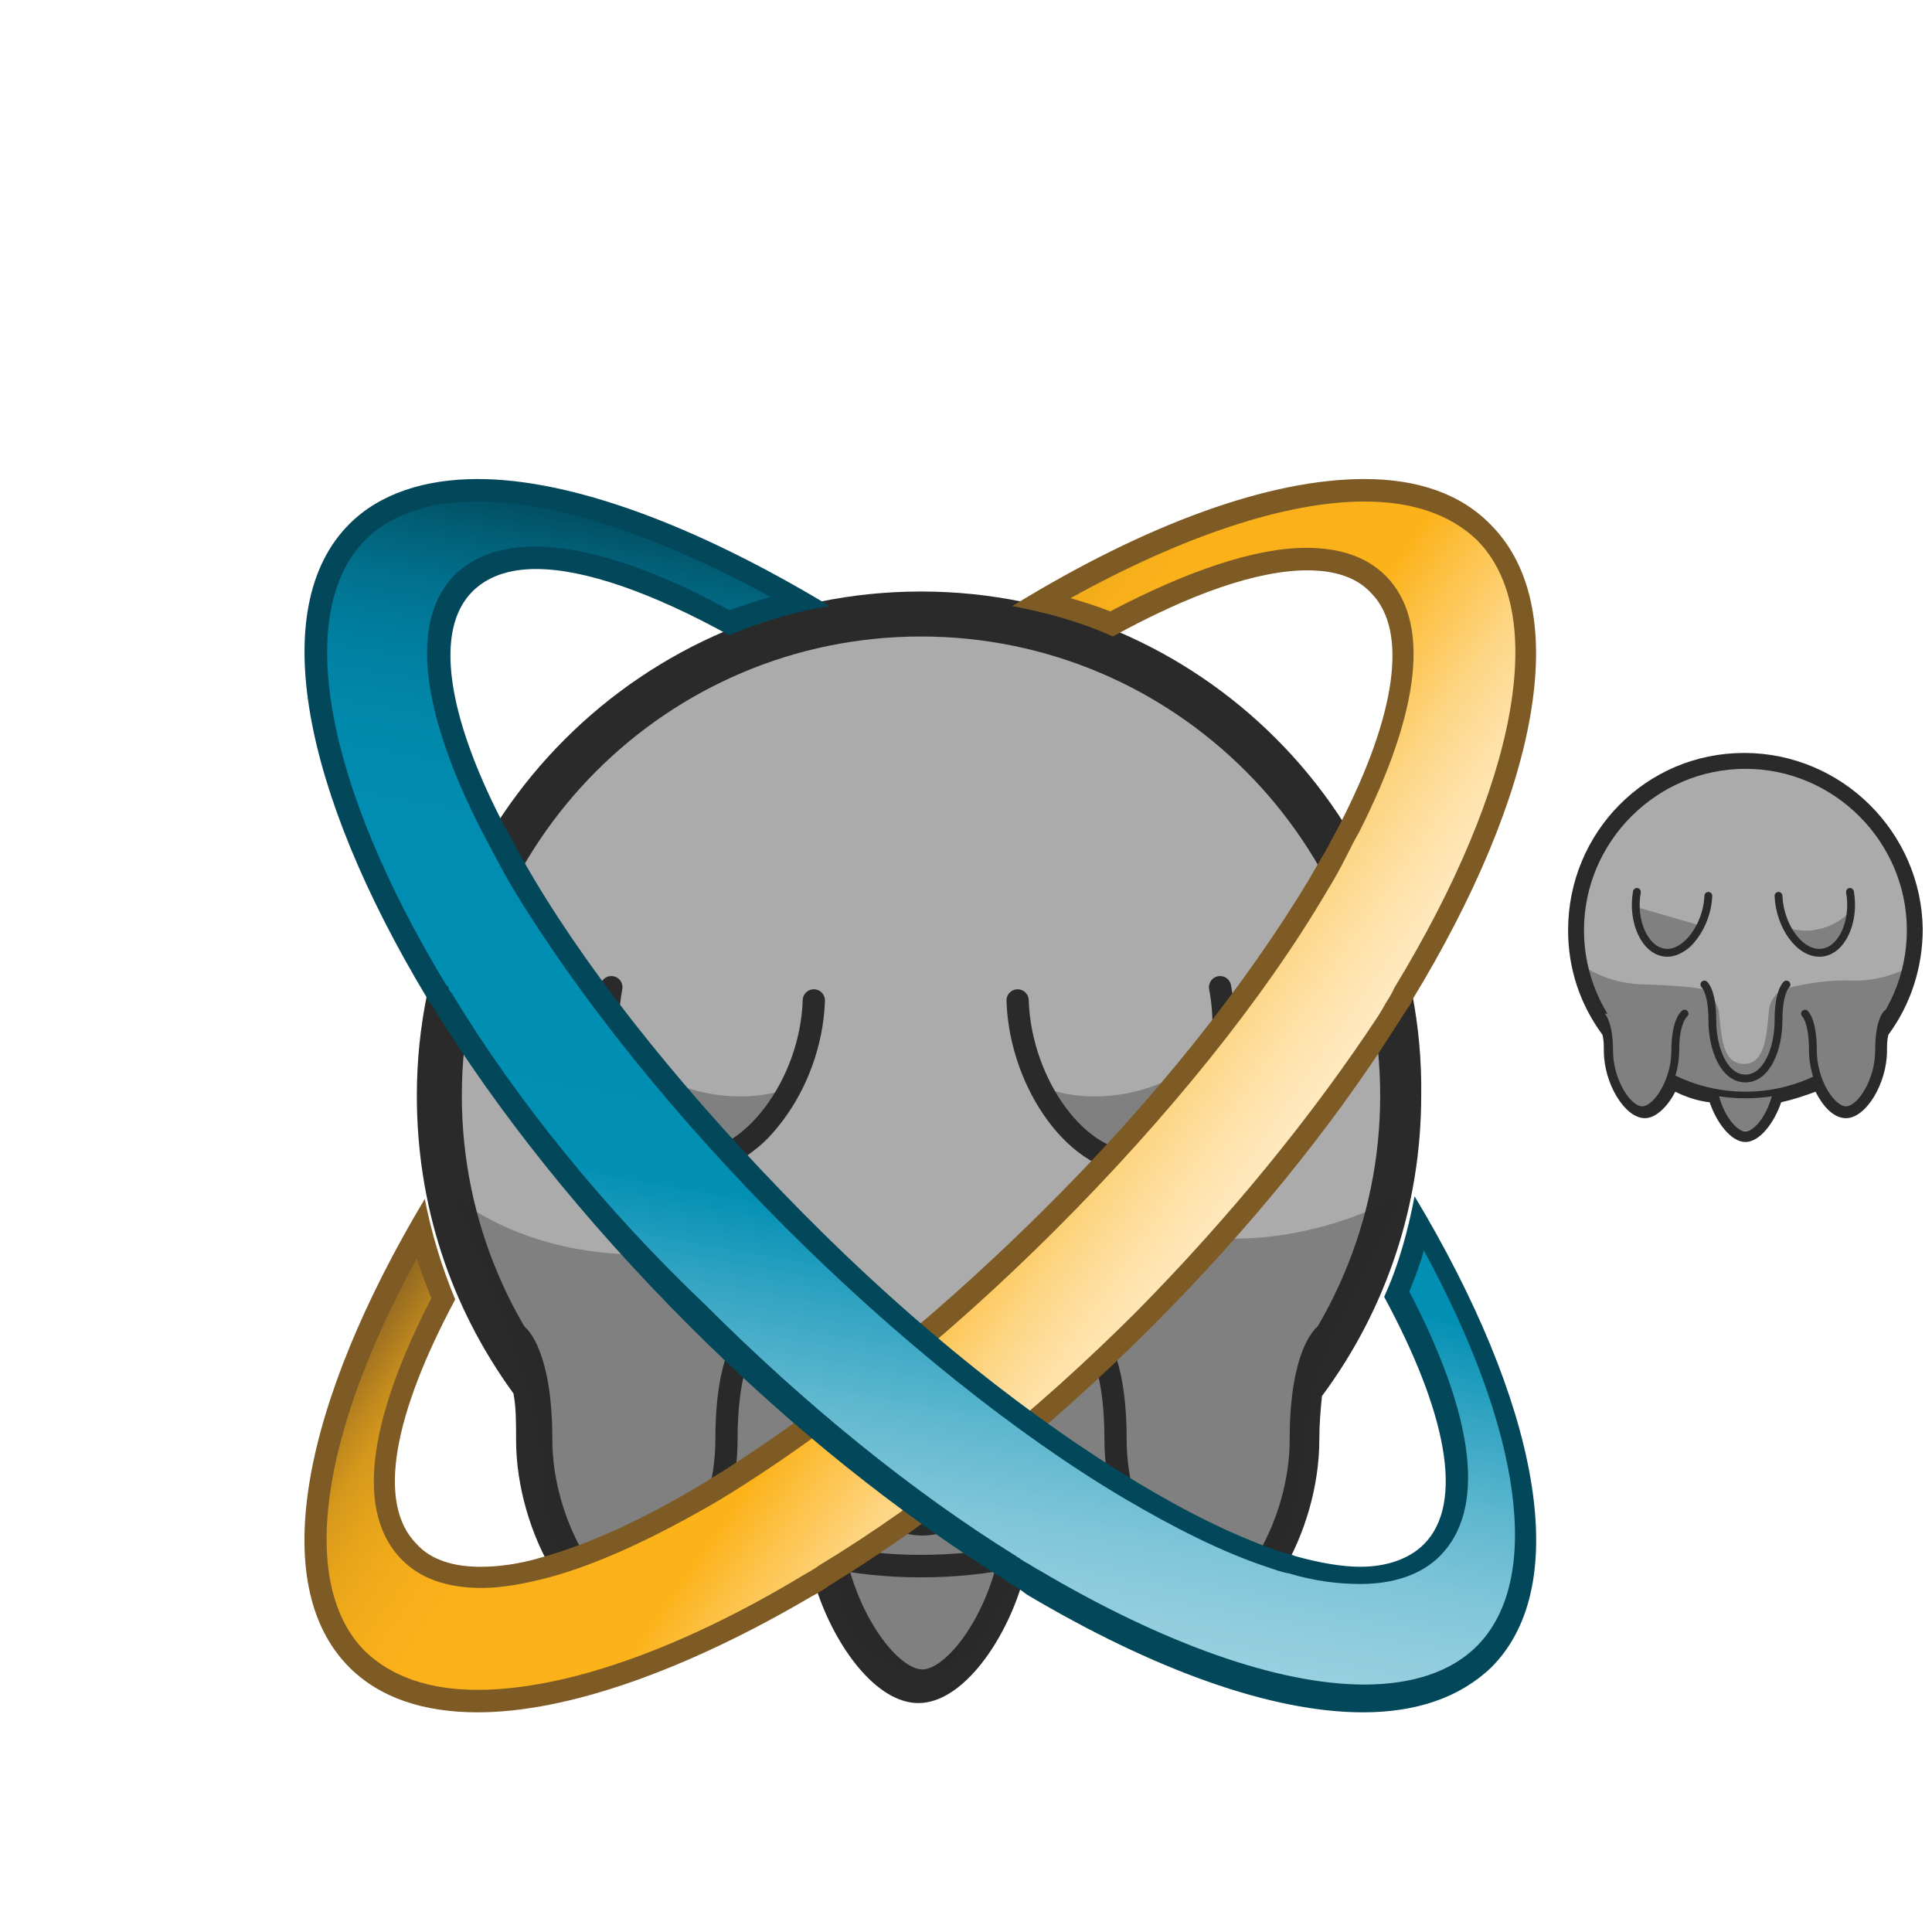 <?xml version="1.0" encoding="utf-8"?>
<!-- Generator: Adobe Illustrator 27.3.1, SVG Export Plug-In . SVG Version: 6.00 Build 0)  -->
<svg version="1.1" id="Layer_2_00000114032112517465215960000007930138415513470382_"
	 xmlns="http://www.w3.org/2000/svg" xmlns:xlink="http://www.w3.org/1999/xlink" x="0px" y="0px" viewBox="0 0 146 146"
	 style="enable-background:new 0 0 146 146;" xml:space="preserve">
<style type="text/css">
	.st0{fill:#2A2A2A;}
	.st1{fill:#ABABAB;stroke:#2A2A2A;stroke-width:0.59;stroke-linecap:round;stroke-linejoin:round;}
	.st2{fill:#ABABAB;}
	.st3{opacity:0.33;fill:#2A2A2A;enable-background:new    ;}
	.st4{fill:#ABABAB;stroke:#2A2A2A;stroke-width:1.68;stroke-linecap:round;stroke-linejoin:round;}
	.st5{fill:url(#SVGID_1_);}
	.st6{fill:#7E5B24;}
	.st7{fill:url(#SVGID_00000158750957523409917680000003551231430916716179_);}
	.st8{fill:#03485A;}
</style>
<g id="Layer_1-2">
	<g>
		<g>
			<path class="st0" d="M131.9,86.1c-0.9,0-2-1.3-2.5-3c-1-0.2-2.1-0.5-3-1c-0.5,1.1-1.3,2.1-2.1,2.1c-1.3,0-2.8-2.5-2.8-4.8
				c0-0.5,0-1-0.1-1.4c-1.7-2.3-2.6-4.9-2.6-7.8c0-7.2,5.9-13.1,13.1-13.1S145,63,145,70.2c0,2.9-0.9,5.6-2.6,7.8
				c-0.1,0.4-0.1,0.8-0.1,1.3c0,2.3-1.4,4.8-2.8,4.8c-0.8,0-1.6-1-2.1-2.1c-0.9,0.4-1.9,0.8-3,0.9C133.9,84.8,132.8,86.1,131.9,86.1
				L131.9,86.1z"/>
			<path class="st0" d="M131.9,57.5c7.1,0,12.8,5.7,12.8,12.8c0,2.9-1,5.6-2.6,7.7c-0.1,0.4-0.1,0.8-0.1,1.4c0,2.3-1.4,4.5-2.5,4.5
				c-0.6,0-1.5-0.9-2-2.2c-1,0.5-2.2,0.9-3.4,1.1c-0.4,1.6-1.5,2.9-2.2,2.9s-1.8-1.3-2.2-2.9c-1.2-0.2-2.3-0.6-3.4-1.1
				c-0.5,1.3-1.3,2.2-2,2.2c-1,0-2.5-2.2-2.5-4.5c0-0.6-0.1-1.1-0.1-1.5c-1.6-2.1-2.5-4.8-2.5-7.6C119.1,63.2,124.8,57.5,131.9,57.5
				 M131.8,56.9c-7.4,0-13.3,6-13.3,13.4c0,2.9,0.9,5.6,2.6,7.9c0.1,0.4,0.1,0.8,0.1,1.2c0,2.5,1.6,5.1,3.1,5.1c0.9,0,1.8-1,2.3-2
				c0.8,0.4,1.7,0.7,2.6,0.8c0.5,1.5,1.6,3,2.7,3s2.2-1.5,2.7-3c0.9-0.2,1.8-0.5,2.6-0.8c0.5,1,1.3,2,2.3,2c1.5,0,3.1-2.6,3.1-5.1
				c0-0.4,0-0.8,0.1-1.2c1.7-2.3,2.6-5.1,2.6-8C145.2,62.9,139.2,56.9,131.8,56.9L131.8,56.9L131.8,56.9z"/>
		</g>
		<path class="st1" d="M135,78.5c0,0-0.6,0.5-0.6,2.8s-1.4,4.5-2.5,4.5s-2.5-2.2-2.5-4.5s-0.6-2.8-0.6-2.8"/>
		<g>
			<path class="st2" d="M131.9,82.7c-6.9,0-12.5-5.6-12.5-12.5s5.6-12.5,12.5-12.5c6.9,0,12.5,5.6,12.5,12.5S138.7,82.7,131.9,82.7z
				"/>
			<path class="st0" d="M131.9,58.1c6.7,0,12.2,5.5,12.2,12.2s-5.5,12.2-12.2,12.2s-12.2-5.5-12.2-12.2S125.2,58.1,131.9,58.1
				 M131.9,57.5c-7.1,0-12.8,5.7-12.8,12.8S124.8,83,131.9,83s12.8-5.7,12.8-12.8S138.9,57.5,131.9,57.5L131.9,57.5z"/>
		</g>
		<path class="st1" d="M135,74.4c0,0-0.6,0.5-0.6,2.7s-0.9,4.4-2.5,4.4s-2.5-2.2-2.5-4.4s-0.6-2.7-0.6-2.7"/>
		<path class="st1" d="M127.3,76.6c0,0-0.7,0.5-0.7,2.8s-1.4,4.5-2.5,4.5s-2.5-2.2-2.5-4.5s-0.7-2.8-0.7-2.8"/>
		<path class="st1" d="M142.6,76.6c0,0-0.6,0.5-0.6,2.8s-1.4,4.5-2.5,4.5s-2.5-2.2-2.5-4.5s-0.6-2.8-0.6-2.8"/>
		<path class="st1" d="M123.7,67.4c-0.4,2.2,0.6,4.5,2.2,4.6c1.5,0.1,3.1-2,3.2-4.3"/>
		<path class="st1" d="M139.8,67.4c0.4,2.2-0.6,4.5-2.2,4.6s-3.1-2-3.2-4.3"/>
		<path class="st3" d="M134.9,70c0.5,1.1,1,2.2,2.5,2c1.7-0.2,2.5-2,2.7-3.5C139,70.1,136.6,70.8,134.9,70L134.9,70L134.9,70z"/>
		<path class="st3" d="M128.7,70c-0.5,1.1-1,2.2-2.5,2c-1.7-0.2-2.5-2-2.7-3.5"/>
		<path class="st3" d="M128.9,74.8c0,0,0.9,0.8,1,1.7c0.2,1.7,0.2,3.9,1.9,3.9s1.7-2.5,1.9-4.2c0.1-0.8,0.9-1.4,0.9-1.4
			s2.6-0.8,5.3-0.7s4.7-1.2,4.7-1.2s-1.9,3.6-2.3,4.8c-0.4,1.4-0.3,2.9-0.9,4.3c-0.5,1.3-1.8,3-3.2,1.6c-0.6-0.6-0.2-1.2-0.9-1.5
			c-0.6-0.2-1.7,0.3-2.3,0.5c-1.5,0.6-1.2,2.4-2.7,2.8c-0.8,0.2-1.7-0.2-2.2-0.8c-0.7-0.8-0.3-1.7-1.2-2.3c-0.5-0.3-1.9-0.8-2.4-0.6
			c-0.5,0.2-0.5,1.1-0.9,1.5c-2.1,1.9-3.8-0.8-3.7-2.7c0-2.6-2.5-7.7-2.5-7.7s1.8,1.6,5.1,1.6C127.8,74.5,129,74.8,128.9,74.8
			L128.9,74.8L128.9,74.8z"/>
	</g>
	<g>
		<g>
			<path class="st0" d="M69.6,127.9c-2.6,0-5.7-3.7-7.1-8.5c-3-0.6-5.9-1.5-8.6-2.8c-1.4,3.1-3.7,5.9-6.1,5.9
				c-3.8,0-7.9-7.2-7.9-13.7c0-1.4-0.1-2.7-0.3-3.9c-4.8-6.4-7.3-14.1-7.3-22.2c0-20.5,16.7-37.2,37.3-37.2s37.2,16.7,37.2,37.2
				c0,8.2-2.6,15.9-7.5,22.4c-0.2,1.1-0.2,2.3-0.2,3.6c0,6.5-4.1,13.7-7.9,13.7c-2.3,0-4.7-2.8-6.1-5.9c-2.7,1.2-5.5,2.2-8.5,2.7
				C75.2,124.2,72.2,127.9,69.6,127.9L69.6,127.9L69.6,127.9z"/>
			<path class="st0" d="M69.6,46.4c20.1,0,36.4,16.3,36.4,36.4c0,8.3-2.8,15.9-7.4,22.1c-0.2,1-0.3,2.3-0.3,3.9
				c0,6.5-4.1,12.9-7,12.9c-1.9,0-4.2-2.6-5.7-6.2c-3,1.5-6.2,2.5-9.6,3.1c-1.3,4.7-4.2,8.4-6.4,8.4s-5.2-3.7-6.4-8.4
				c-3.4-0.6-6.7-1.7-9.7-3.2c-1.5,3.6-3.8,6.2-5.7,6.2c-2.9,0-7-6.4-7-12.9c0-1.8-0.1-3.1-0.3-4.2c-4.5-6.1-7.2-13.6-7.2-21.8
				C33.2,62.7,49.5,46.4,69.6,46.4 M69.6,44.7c-21,0-38.1,17.1-38.1,38.1c0,8.2,2.5,15.9,7.3,22.5c0.2,1,0.2,2.2,0.2,3.5
				c0,7.1,4.5,14.6,8.7,14.6c2.7,0,5-2.8,6.5-5.7c2.4,1.1,4.9,1.9,7.5,2.4c1.4,4.3,4.5,8.6,7.7,8.6s6.3-4.3,7.7-8.6
				c2.6-0.5,5-1.3,7.4-2.3c1.5,2.9,3.8,5.6,6.5,5.6c4.2,0,8.7-7.5,8.7-14.6c0-1.2,0.1-2.3,0.2-3.3c4.9-6.6,7.5-14.5,7.5-22.7
				C107.7,61.8,90.6,44.7,69.6,44.7L69.6,44.7L69.6,44.7z"/>
		</g>
		<path class="st4" d="M78.5,106.2c0,0-1.8,1.4-1.8,7.9s-4.1,12.9-7,12.9s-7-6.4-7-12.9s-1.8-7.9-1.8-7.9"/>
		<g>
			<circle class="st2" cx="69.6" cy="82.8" r="35.6"/>
			<path class="st0" d="M69.6,48.1c19.2,0,34.7,15.6,34.7,34.7s-15.6,34.7-34.7,34.7s-34.7-15.6-34.7-34.7S50.4,48.1,69.6,48.1
				 M69.6,46.4c-20.1,0-36.4,16.3-36.4,36.4s16.3,36.4,36.4,36.4S106,102.9,106,82.8S89.7,46.4,69.6,46.4L69.6,46.4z"/>
		</g>
		<path class="st4" d="M78.5,94.7c0,0-1.8,1.4-1.8,7.8s-2.7,12.7-7,12.7s-7-6.3-7-12.7s-1.8-7.8-1.8-7.8"/>
		<path class="st4" d="M56.7,100.9c0,0-1.8,1.4-1.8,7.9s-4.1,12.9-7,12.9s-7-6.4-7-12.9s-1.8-7.9-1.8-7.9"/>
		<path class="st4" d="M100.1,100.9c0,0-1.8,1.4-1.8,7.9s-4.1,12.9-7,12.9s-7-6.4-7-12.9s-1.8-7.9-1.8-7.9"/>
		<path class="st4" d="M46.2,74.6c-1.2,6.4,1.9,13,6.2,13.2s8.9-5.8,9.1-12.2"/>
		<path class="st4" d="M92.2,74.6c1.2,6.3-1.8,12.9-6.2,13.2s-8.9-5.8-9.1-12.2"/>
		<path class="st3" d="M78.2,81.9c1.5,3.2,2.9,6.2,7.1,5.6c4.9-0.6,7-5.6,7.7-9.9C90.1,82.2,83.1,84.2,78.2,81.9z"/>
		<path class="st3" d="M60.5,81.9c-1.5,3.2-2.9,6.2-7.1,5.6c-5-0.6-7-5.6-7.7-9.9C48.6,82.2,55.5,84.2,60.5,81.9z"/>
		<path class="st3" d="M61.3,95.7c0,0,2.5,2.2,2.8,4.9c0.6,4.7,0.6,11.1,5.5,11.1s4.9-7.2,5.3-12c0.2-2.3,2.6-4.1,2.6-4.1
			s7.5-2.2,15.1-2s13.5-3.4,13.5-3.4s-5.4,10.3-6.6,13.8c-1.3,4-0.8,8.2-2.4,12.2c-1.5,3.6-5,8.5-9.1,4.7c-1.7-1.6-0.7-3.5-2.5-4.3
			c-1.8-0.7-4.9,0.8-6.5,1.4c-4.3,1.6-3.6,7-7.8,8.1c-2.3,0.6-4.9-0.5-6.4-2.3c-1.9-2.3-0.8-4.8-3.5-6.6c-1.3-0.8-5.4-2.2-6.9-1.6
			c-1.4,0.6-1.4,3.1-2.7,4.3c-5.9,5.5-10.7-2.3-10.6-7.7c0.1-7.5-7-22-7-22s5,4.7,14.6,4.6S61.3,95.7,61.3,95.7L61.3,95.7L61.3,95.7
			z"/>
		<g>
			<g>
				
					<linearGradient id="SVGID_1_" gradientUnits="userSpaceOnUse" x1="48.941" y1="-861.681" x2="90.626" y2="-890.877" gradientTransform="matrix(1 0 0 -1 0 -793.4)">
					<stop  offset="0" style="stop-color:#7E5B24"/>
					<stop  offset="0" style="stop-color:#856023"/>
					<stop  offset="5.000000e-02" style="stop-color:#A57620"/>
					<stop  offset="9.000000e-02" style="stop-color:#C0891E"/>
					<stop  offset="0.13" style="stop-color:#D6981C"/>
					<stop  offset="0.19" style="stop-color:#E7A41B"/>
					<stop  offset="0.26" style="stop-color:#F3AC1A"/>
					<stop  offset="0.35" style="stop-color:#FAB11A"/>
					<stop  offset="0.62" style="stop-color:#FCB31A"/>
					<stop  offset="0.63" style="stop-color:#FCB522"/>
					<stop  offset="0.73" style="stop-color:#FDC85A"/>
					<stop  offset="0.81" style="stop-color:#FDD686"/>
					<stop  offset="0.89" style="stop-color:#FEE1A6"/>
					<stop  offset="0.96" style="stop-color:#FEE7BA"/>
					<stop  offset="1" style="stop-color:#FFEAC1"/>
				</linearGradient>
				<path class="st5" d="M36.1,128.5c-3.9,0-7-1.1-9.1-3.2c-5.5-5.5-3.7-17.8,4.7-32.5c0.4,1.8,1,3.6,1.7,5.3
					c-4.9,9.2-5.8,16-2.5,19.2c1.2,1.3,3.1,1.9,5.4,1.9c1.4,0,3-0.2,4.8-0.7c3.6-1,7.9-2.9,12.6-5.8c8-4.8,17.1-12.1,25.4-20.4
					S94.7,75,99.5,66.9c0.5-0.9,1-1.8,1.5-2.7c0.3-0.6,0.6-1.2,0.9-1.7c4.6-8.9,5.3-15.3,2.2-18.4c-1.3-1.3-3.1-1.9-5.4-1.9
					c-3.7,0-8.8,1.7-14.7,4.9c-1.7-0.7-3.5-1.2-5.3-1.7C88,40,96.6,37,103.1,37c3.9,0,7,1.1,9.1,3.2c5.8,5.8,3.5,19.1-6.1,34.8
					l-0.2,0.4c-0.2,0.4-0.5,0.8-0.7,1.2l-0.3,0.5c-4.9,7.6-11.2,15.4-18.3,22.5c-7.7,7.7-16,14.4-24.2,19.4
					c-0.4,0.3-0.8,0.5-1.3,0.8C51.5,125.4,42.7,128.5,36.1,128.5L36.1,128.5L36.1,128.5z"/>
				<path class="st6" d="M103.1,37.9c3.7,0,6.5,1,8.5,2.9c5.5,5.5,3.1,18.5-6.2,33.8l-0.1,0.2l-0.1,0.2c-0.2,0.4-0.5,0.8-0.7,1.2
					l-0.3,0.5c-5,7.6-11.3,15.3-18.3,22.4c-7.6,7.6-15.9,14.3-24,19.2c-0.4,0.3-0.8,0.5-1.3,0.8c-9.3,5.6-18,8.6-24.5,8.6
					c-3.7,0-6.5-1-8.5-2.9c-5-5-3.5-16.2,3.9-29.7c0.3,1,0.7,2,1.1,3c-4.9,9.5-5.7,16.3-2.2,19.8c1.4,1.4,3.4,2.1,6,2.1
					c1.5,0,3.2-0.3,5.1-0.8c3.7-1,8-3,12.8-5.8c8.1-4.9,17.2-12.2,25.5-20.5c8.4-8.4,15.7-17.4,20.5-25.6c0.5-0.8,1-1.7,1.5-2.7
					c0.3-0.6,0.6-1.2,0.9-1.7c4.7-9.3,5.4-16,2-19.4c-1.4-1.4-3.4-2.1-6-2.1c-3.8,0-8.9,1.7-14.8,4.8c-1-0.4-2-0.7-3-1
					C89.4,40.5,97.2,37.9,103.1,37.9 M103.1,36.2c-7.2,0-16.5,3.4-26.6,9.6l0,0c2.6,0.5,5.2,1.2,7.6,2.3c5.8-3.2,10.9-5,14.7-5
					c2,0,3.7,0.5,4.8,1.7c2.9,2.9,1.8,9.4-2.3,17.4c-0.3,0.6-0.6,1.1-0.9,1.7l0,0c-0.5,0.9-1,1.7-1.5,2.6
					c-4.7,7.8-11.6,16.6-20.3,25.2S61,107.3,53.3,112c-4.6,2.8-8.8,4.7-12.4,5.7c-1.7,0.5-3.2,0.7-4.6,0.7c-2,0-3.7-0.5-4.8-1.7
					c-3.1-3.1-1.7-9.9,2.9-18.5c-1-2.4-1.8-5-2.3-7.6c-9.2,15.4-12,29.1-5.7,35.4c2.3,2.3,5.6,3.4,9.7,3.4c6.8,0,15.8-3.2,25.3-8.8
					c0.4-0.2,0.9-0.5,1.3-0.8c8-4.9,16.3-11.5,24.3-19.5c7.4-7.4,13.7-15.2,18.4-22.6l0,0c0.4-0.6,0.7-1.1,1.1-1.7
					c0.1-0.1,0.2-0.3,0.2-0.4c9.5-15.6,12.3-29.5,6-35.9C110.4,37.3,107.1,36.2,103.1,36.2L103.1,36.2L103.1,36.2z"/>
			</g>
			<g>
				
					<linearGradient id="SVGID_00000020395733198523575440000001012758571709356976_" gradientUnits="userSpaceOnUse" x1="76.5" y1="-837.142" x2="62.75" y2="-915.168" gradientTransform="matrix(1 0 0 -1 0 -793.4)">
					<stop  offset="0" style="stop-color:#03485A"/>
					<stop  offset="0" style="stop-color:#024B5E"/>
					<stop  offset="5.000000e-02" style="stop-color:#026078"/>
					<stop  offset="0.1" style="stop-color:#01718E"/>
					<stop  offset="0.16" style="stop-color:#017E9F"/>
					<stop  offset="0.23" style="stop-color:#0188AB"/>
					<stop  offset="0.34" style="stop-color:#018DB2"/>
					<stop  offset="0.62" style="stop-color:#018FB4"/>
					<stop  offset="0.71" style="stop-color:#32A4C2"/>
					<stop  offset="0.8" style="stop-color:#5EB7CF"/>
					<stop  offset="0.88" style="stop-color:#7EC5D8"/>
					<stop  offset="0.95" style="stop-color:#92CDDD"/>
					<stop  offset="1" style="stop-color:#99D1E0"/>
				</linearGradient>
				<path style="fill:url(#SVGID_00000020395733198523575440000001012758571709356976_);" d="M103.1,128.5c-6.6,0-15.5-3.1-24.9-8.8
					c-0.4-0.2-0.8-0.5-1.2-0.7l-0.6-0.4c-8-5-16.1-11.5-23.6-19c-7.7-7.7-14.4-16-19.4-24.2L33,74.8C23.5,59.2,21.3,46,27,40.2
					c2.1-2.1,5.2-3.2,9.1-3.2c6.5,0,15.1,3,24.3,8.4c-1.8,0.4-3.6,1-5.3,1.7c-5.9-3.2-10.9-4.9-14.6-4.9c-2.3,0-4.1,0.6-5.4,1.9
					c-3.1,3.1-2.4,9.4,2.1,18.3c0.8,1.5,1.6,3,2.5,4.5C44.5,75,51.8,84,60.1,92.3s17.3,15.6,25.4,20.4c3.9,2.3,7.4,4.1,10.6,5.1
					c0.6,0.2,1.1,0.4,1.7,0.5c1.9,0.5,3.6,0.8,5.2,0.8c2.3,0,4.1-0.6,5.4-1.9c3.2-3.2,2.3-10.1-2.7-19.4c0.7-1.7,1.3-3.5,1.7-5.3
					c8.5,14.8,10.4,27.2,4.8,32.7C110.1,127.4,107,128.5,103.1,128.5L103.1,128.5L103.1,128.5z"/>
				<path class="st8" d="M36.1,37.9c5.9,0,13.7,2.6,22.1,7.2c-1,0.3-2.1,0.7-3.1,1c-5.8-3.2-10.9-4.8-14.7-4.8c-2.5,0-4.5,0.7-6,2.1
					c-3.4,3.4-2.7,10.1,1.9,19.2c0.8,1.5,1.6,3.1,2.5,4.6c4.9,8.1,12.2,17.2,20.5,25.5c8.4,8.4,17.5,15.7,25.6,20.5
					c3.9,2.3,7.5,4.1,10.8,5.2c0.6,0.2,1.1,0.4,1.7,0.5c2,0.6,3.8,0.8,5.4,0.8c2.5,0,4.6-0.7,6-2.1c3.5-3.5,2.7-10.4-2.3-20
					c0.4-1,0.8-2,1.1-3.1c7.4,13.6,9,24.9,4,29.9c-1.9,1.9-4.8,2.9-8.5,2.9c-6.5,0-15.2-3.1-24.5-8.6c-0.4-0.2-0.8-0.5-1.2-0.7
					c-0.1-0.1-0.2-0.1-0.3-0.2c-0.1-0.1-0.2-0.1-0.3-0.2c-7.9-4.9-16-11.5-23.4-18.9C45.7,91.4,39,83.1,34.1,75
					c-0.1-0.1-0.2-0.2-0.2-0.4l-0.2-0.2c-9.2-15.2-11.5-28.1-6.1-33.6C29.5,38.9,32.4,37.9,36.1,37.9 M36.1,36.2
					c-4,0-7.4,1.1-9.7,3.4c-6.3,6.3-3.5,20.2,5.8,35.7c0.1,0.2,0.2,0.4,0.4,0.6c4.9,8,11.5,16.3,19.5,24.3
					c7.8,7.8,15.9,14.2,23.7,19.1c0.2,0.1,0.4,0.3,0.6,0.4c0.4,0.2,0.8,0.5,1.2,0.8c9.6,5.7,18.5,8.9,25.4,8.9c4,0,7.3-1.1,9.7-3.4
					c6.3-6.3,3.5-20.1-5.8-35.6c-0.5,2.6-1.2,5.2-2.3,7.6c4.7,8.7,6.1,15.6,3,18.7c-1.1,1.1-2.8,1.7-4.8,1.7c-1.4,0-3.1-0.3-4.9-0.8
					c-0.5-0.2-1.1-0.3-1.6-0.5l0,0c-3.1-1.1-6.6-2.8-10.4-5.1c-7.8-4.7-16.6-11.6-25.2-20.3S45,74.2,40.4,66.5
					c-0.9-1.5-1.7-3-2.5-4.5c-4.1-8-5.1-14.4-2.2-17.3c1.1-1.1,2.7-1.7,4.8-1.7c3.7,0,8.8,1.8,14.6,5c2.4-1,5-1.8,7.6-2.2
					C52.6,39.7,43.2,36.2,36.1,36.2L36.1,36.2L36.1,36.2z"/>
			</g>
		</g>
	</g>
</g>
</svg>
